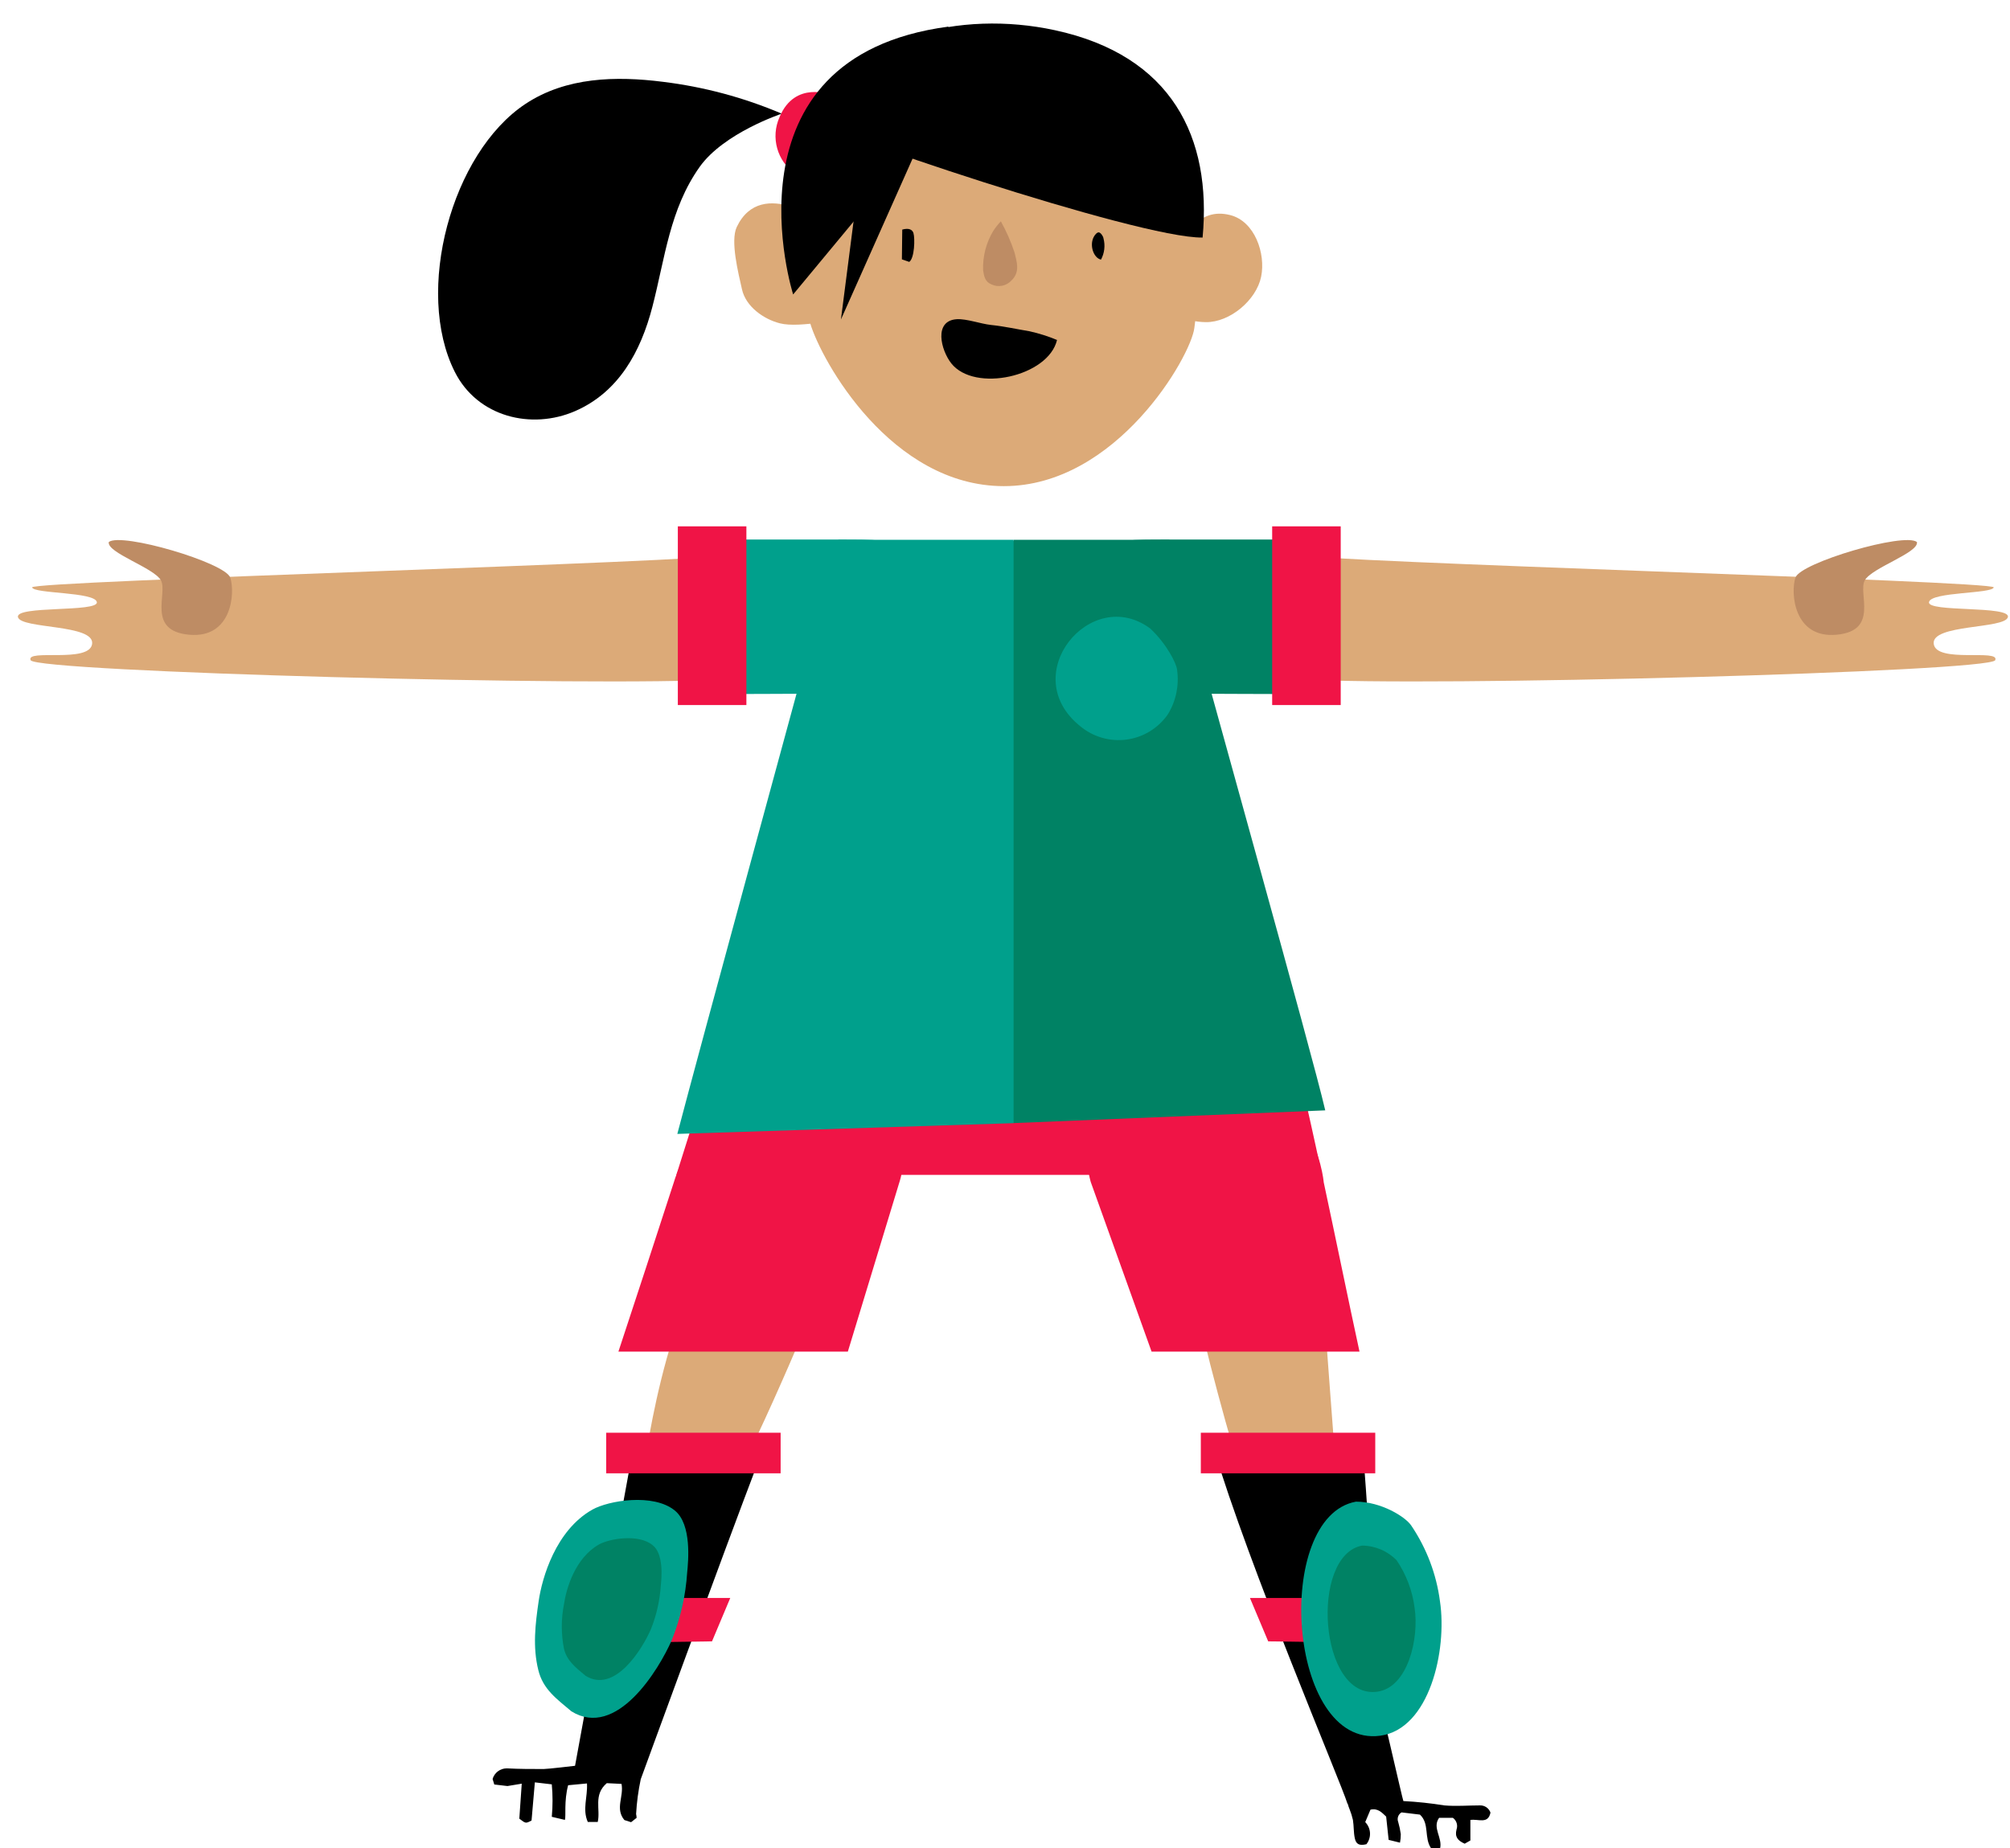 <svg version="1.1" width="137" height="126" viewBox="-1 -1 137 126" xmlns="http://www.w3.org/2000/svg" xmlns:xlink="http://www.w3.org/1999/xlink">
  <!-- Exported by Scratch - http://scratch.mit.edu/ -->
  <g id="ID0.98791140364483" transform="matrix(1, 0, 0, 1, 0, 0.5)">
    <g id="Page-1">
      <g id="jordyn-c-[sports,soccer,football,people,alex-eben-meyer]">
        <g id="Group-6">
          <path id="Shape" fill="#DCAA78" stroke="none" stroke-width="1" d="M 59.480 4.548 C 59.605 3.840 63.796 3.986 63.891 3.544 C 63.986 3.102 17.962 1.827 16.216 1.310 L 16.763 9.809 C 25.244 10.346 63.635 9.307 63.991 8.509 C 64.348 7.711 59.977 8.745 59.801 7.395 C 59.625 6.044 64.634 6.391 64.854 5.577 C 65.075 4.764 59.344 5.261 59.480 4.548 Z " transform="matrix(1, 0, 0, 1, 71, 35)"/>
          <path id="Shape" fill="#BE8C64" stroke="none" stroke-width="1" d="M 58.657 0.452 C 58.797 1.185 55.595 2.194 55.104 3.062 C 54.612 3.931 56.107 6.506 53.177 6.772 C 50.246 7.038 50.035 3.896 50.376 2.877 C 50.717 1.857 57.799 -0.226 58.657 0.452 Z " transform="matrix(1, 0, 0, 1, 71, 35)"/>
          <path id="Shape" fill="#008264" stroke="none" stroke-width="1" d="M 4.397 10.763 C 7.970 10.798 17.892 10.823 17.892 10.823 L 17.209 0.281 L 7.709 0.281 C 4.879 0.336 0.337 -0.221 0.337 5.331 C 0.337 10.884 4.227 10.763 4.397 10.763 Z " transform="matrix(1, 0, 0, 1, 71, 35)"/>
        </g>
        <g id="Group-5">
          <path id="Rectangle-path" fill="#F01446" stroke="none" stroke-width="1" d="M 12.710 0.383 L 17.382 0.383 L 17.382 12.566 L 12.710 12.566 L 12.710 0.383 Z " transform="matrix(1, 0, 0, 1, 73, 34)"/>
          <path id="Shape" fill="#DCAA78" stroke="none" stroke-width="1" d="M 16.263 53.877 C 15.967 52.230 14.150 48.856 10.592 49.072 C 7.034 49.288 7.471 51.582 7.672 53.796 C 7.631 54.630 10.256 64.313 10.648 65.041 L 17.086 65.041 C 17.001 63.821 16.328 55.132 16.263 53.877 Z " transform="matrix(1, 0, 0, 1, 73, 34)"/>
          <path id="Shape" fill="#000000" stroke="none" stroke-width="1" d="M 20.303 85.413 C 20.290 85.296 20.270 85.180 20.243 85.066 C 20.012 79.328 18.978 63.736 18.868 63.103 C 15.485 62.813 12.083 62.837 8.705 63.174 C 11.099 71.246 17.407 86.040 17.839 87.456 C 18.341 87.852 19.736 87.250 20.268 87.140 C 20.564 86.552 20.343 85.980 20.303 85.413 Z " transform="matrix(1, 0, 0, 1, 73, 34)"/>
          <path id="Shape" fill="#000000" stroke="none" stroke-width="1" d="M 26.867 87.581 C 26.059 87.581 25.246 87.652 24.443 87.581 C 23.519 87.433 22.588 87.334 21.653 87.285 C 21.618 87.285 19.831 79.358 19.731 79.308 C 19.631 79.258 17.548 83.103 17.548 83.103 C 17.548 83.103 17.834 87.305 17.859 87.461 C 17.892 87.595 17.936 87.726 17.990 87.852 C 18.084 88.087 18.160 88.329 18.215 88.575 C 18.281 88.987 18.255 89.409 18.341 89.815 C 18.426 90.222 18.642 90.347 19.134 90.227 C 19.490 89.776 19.456 89.131 19.053 88.721 L 19.410 87.872 C 19.912 87.752 20.193 88.073 20.479 88.344 L 20.649 89.931 L 21.422 90.121 C 21.460 89.930 21.479 89.735 21.477 89.539 C 21.438 89.261 21.380 88.986 21.302 88.716 C 21.204 88.471 21.300 88.191 21.528 88.058 L 22.782 88.209 C 23.455 88.836 23.043 89.790 23.550 90.518 L 24.147 90.548 C 24.353 89.795 23.595 89.117 24.087 88.430 L 25.030 88.430 C 25.278 88.611 25.378 88.933 25.276 89.223 C 25.146 89.725 25.362 89.986 25.833 90.192 L 26.220 89.971 L 26.220 88.575 C 26.752 88.485 27.424 88.887 27.590 88.073 C 27.484 87.768 27.190 87.568 26.867 87.581 Z " transform="matrix(1, 0, 0, 1, 73, 34)"/>
          <path id="Shape" fill="#F01446" stroke="none" stroke-width="1" d="M 17.959 76.477 L 12.439 76.397 L 11.195 73.440 L 17.959 73.440 L 17.959 76.477 " transform="matrix(1, 0, 0, 1, 73, 34)"/>
          <path id="Shape" fill="#00A08C" stroke="none" stroke-width="1" d="M 18.421 66.873 C 20.147 66.873 21.809 67.918 22.195 68.510 C 23.237 70.054 23.906 71.819 24.147 73.666 C 24.649 77.004 23.435 82.386 20.067 82.832 C 13.744 83.666 12.750 67.908 18.421 66.873 Z " transform="matrix(1, 0, 0, 1, 73, 34)"/>
          <path id="Shape" fill="#008264" stroke="none" stroke-width="1" d="M 18.838 69.870 C 19.727 69.875 20.577 70.237 21.196 70.874 C 21.848 71.839 22.265 72.943 22.416 74.097 C 22.737 76.186 21.969 79.549 19.866 79.830 C 15.892 80.367 15.270 70.533 18.838 69.870 Z " transform="matrix(1, 0, 0, 1, 73, 34)"/>
          <path id="Rectangle-path" fill="#F01446" stroke="none" stroke-width="1" d="M 7.847 62.175 L 19.736 62.175 L 19.736 64.941 L 7.847 64.941 L 7.847 62.175 Z " transform="matrix(1, 0, 0, 1, 73, 34)"/>
          <path id="Shape" fill="#F01446" stroke="none" stroke-width="1" d="M 0.350 45.096 L 4.490 56.643 L 18.662 56.643 C 17.899 53.129 17.041 48.912 16.223 45.096 C 16.223 45.096 15.596 37.155 6.803 37.396 C -1.989 37.637 0.350 45.096 0.350 45.096 Z " transform="matrix(1, 0, 0, 1, 73, 34)"/>
        </g>
        <g id="Group-4">
          <path id="Shape" fill="#DCAA78" stroke="none" stroke-width="1" d="M 10.983 26.067 L 18.094 25.390 C 18.435 24.888 20.814 19.581 21.738 17.307 C 21.918 16.860 23.499 11.630 18.461 10.671 C 13.422 9.712 11.078 25.209 10.983 26.067 Z " transform="matrix(1, 0, 0, 1, 32, 72)"/>
          <path id="Shape" fill="#F01446" stroke="none" stroke-width="1" d="M 12.930 7.096 C 11.679 10.955 10.419 14.804 9.151 18.643 L 24.789 18.643 L 28.302 7.096 C 28.302 7.096 30.811 -0.268 22.034 0.023 C 14.802 0.259 12.930 7.096 12.930 7.096 Z " transform="matrix(1, 0, 0, 1, 32, 72)"/>
          <path id="Shape" fill="#000000" stroke="none" stroke-width="1" d="M 18.732 26.017 L 10.014 26.017 L 6.195 46.881 C 6.195 46.881 4.334 47.101 4.058 47.101 C 3.219 47.101 2.381 47.101 1.548 47.056 C 1.099 47.052 0.701 47.347 0.575 47.779 L 0.690 48.156 L 1.588 48.261 L 2.562 48.100 L 2.396 50.485 C 2.833 50.821 2.833 50.821 3.230 50.610 L 3.455 48.010 L 4.610 48.146 C 4.678 48.882 4.678 49.623 4.610 50.359 L 5.503 50.570 C 5.588 50.349 5.433 49.280 5.724 48.206 L 7.008 48.085 C 7.059 49.014 6.682 49.852 7.064 50.711 L 7.741 50.711 C 7.942 49.847 7.425 48.863 8.358 48.065 L 9.362 48.115 C 9.533 48.984 8.905 49.797 9.558 50.580 L 10.014 50.726 L 10.391 50.430 C 10.388 50.342 10.376 50.254 10.356 50.169 C 10.400 49.372 10.506 48.580 10.672 47.799 C 10.672 47.799 16.242 32.533 18.732 26.017 Z " transform="matrix(1, 0, 0, 1, 32, 72)"/>
          <path id="Shape" fill="#F01446" stroke="none" stroke-width="1" d="M 10.009 38.477 L 15.530 38.397 L 16.774 35.440 L 10.009 35.440 L 10.009 38.477 " transform="matrix(1, 0, 0, 1, 32, 72)"/>
          <path id="Shape" fill="#00A08C" stroke="none" stroke-width="1" d="M 13.839 33.688 C 13.737 35.270 13.384 36.825 12.795 38.296 C 11.891 40.369 9.016 45.063 5.950 43.171 C 4.946 42.322 4.007 41.665 3.691 40.354 C 3.300 38.778 3.485 37.222 3.716 35.646 C 3.947 34.069 4.871 30.831 7.375 29.416 C 8.479 28.793 11.525 28.286 12.985 29.471 C 14.170 30.410 13.909 32.970 13.839 33.688 Z " transform="matrix(1, 0, 0, 1, 32, 72)"/>
          <path id="Shape" fill="#008264" stroke="none" stroke-width="1" d="M 12.042 34.561 C 11.978 35.595 11.749 36.612 11.364 37.573 C 10.777 38.924 8.905 41.976 6.913 40.746 C 6.256 40.194 5.648 39.742 5.443 38.914 C 5.241 37.903 5.241 36.862 5.443 35.851 C 5.598 34.802 6.195 32.719 7.821 31.795 C 8.539 31.389 10.521 31.057 11.470 31.830 C 12.253 32.418 12.092 34.094 12.042 34.561 Z " transform="matrix(1, 0, 0, 1, 32, 72)"/>
          <path id="Rectangle-path" fill="#F01446" stroke="none" stroke-width="1" d="M 8.318 24.175 L 20.207 24.175 L 20.207 26.941 L 8.318 26.941 L 8.318 24.175 Z " transform="matrix(1, 0, 0, 1, 32, 72)"/>
        </g>
        <g id="Group-3">
          <path id="Shape" fill="#DCAA78" stroke="none" stroke-width="1" d="M 50.790 16.175 C 51.683 14.639 52.646 12.600 54.850 13.163 C 56.521 13.584 57.284 15.783 56.957 17.369 C 56.631 18.956 54.835 20.482 53.188 20.462 C 50.288 20.412 50.524 18.338 50.790 16.175 Z " transform="matrix(1, 0, 0, 1, 28, 0)"/>
          <path id="Shape" fill="#DCAA78" stroke="none" stroke-width="1" d="M 52.200 9.036 L 38.003 6.702 L 29.381 5.281 C 27.263 4.935 27.133 4.699 26.119 6.913 C 24.332 10.818 25.005 16.451 26.224 20.542 C 26.992 23.117 31.745 31.642 39.423 31.642 C 47.101 31.642 52.170 22.796 52.406 20.858 C 52.936 16.930 52.866 12.944 52.200 9.036 Z " transform="matrix(1, 0, 0, 1, 28, 0)"/>
          <path id="Shape" fill="#000000" stroke="none" stroke-width="1" d="M 24.287 6.250 C 24.287 6.250 20.338 7.555 18.687 9.880 C 16.644 12.761 16.328 16.099 15.465 19.418 C 14.677 22.460 13.176 25.231 10.200 26.526 C 7.225 27.821 3.546 26.928 2.000 23.855 C -0.770 18.363 1.769 8.921 6.818 5.582 C 9.593 3.745 12.996 3.675 16.172 4.076 C 18.966 4.416 21.698 5.147 24.287 6.250 Z " transform="matrix(1, 0, 0, 1, 28, 0)"/>
          <path id="Shape" fill="#000000" stroke="none" stroke-width="1" d="M 26.089 6.526 C 29.100 0.934 36.457 -0.833 42.891 0.557 C 50.880 2.279 53.605 7.877 52.968 14.694 C 48.602 14.769 26.345 7.229 26.089 6.526 Z " transform="matrix(1, 0, 0, 1, 28, 0)"/>
          <path id="Shape" fill="#DCAA78" stroke="none" stroke-width="1" d="M 27.399 13.876 C 27.399 13.876 29.481 18.238 29.592 20.146 C 28.513 20.146 25.547 20.899 24.157 20.542 C 23.038 20.256 21.833 19.398 21.572 18.223 C 21.336 17.159 20.764 14.930 21.216 13.976 C 22.917 10.407 27.399 13.876 27.399 13.876 Z " transform="matrix(1, 0, 0, 1, 28, 0)"/>
          <path id="Shape" fill="#F01446" stroke="none" stroke-width="1" d="M 25.221 10.356 C 23.967 9.497 23.510 7.861 24.137 6.476 C 25.181 3.966 27.650 4.970 27.650 4.970 L 25.221 10.356 Z " transform="matrix(1, 0, 0, 1, 28, 0)"/>
          <path id="Shape" fill="#BE8C64" stroke="none" stroke-width="1" d="M 39.217 13.589 C 39.595 14.268 39.907 14.981 40.151 15.718 C 40.291 16.325 40.557 17.038 39.940 17.620 C 39.594 18.003 39.038 18.111 38.575 17.887 C 38.138 17.711 38.073 17.344 38.008 16.923 C 37.973 15.981 38.214 15.049 38.700 14.242 C 38.852 14.009 39.025 13.790 39.217 13.589 Z " transform="matrix(1, 0, 0, 1, 28, 0)"/>
          <path id="Shape" fill="#000000" stroke="none" stroke-width="1" d="M 41.174 21.084 C 40.296 20.939 39.428 20.743 38.540 20.653 C 37.842 20.577 36.889 20.226 36.221 20.261 C 34.620 20.356 35.127 22.369 35.840 23.273 C 37.431 25.281 42.454 24.177 43.046 21.677 C 42.441 21.425 41.814 21.227 41.174 21.084 Z " transform="matrix(1, 0, 0, 1, 28, 0)"/>
          <path id="Shape" fill="#000000" stroke="none" stroke-width="1" d="M 32.497 14.152 C 32.944 14.026 33.185 14.152 33.260 14.388 C 33.371 14.754 33.335 16.104 32.974 16.355 L 32.472 16.180 L 32.497 14.152 Z " transform="matrix(1, 0, 0, 1, 28, 0)"/>
          <path id="Shape" fill="#000000" stroke="none" stroke-width="1" d="M 46.042 16.200 C 45.540 16.084 45.249 15.246 45.540 14.669 C 45.621 14.503 45.781 14.327 45.897 14.342 C 46.012 14.357 46.188 14.578 46.213 14.754 C 46.342 15.240 46.281 15.757 46.042 16.200 Z " transform="matrix(1, 0, 0, 1, 28, 0)"/>
          <path id="Shape" fill="#000000" stroke="none" stroke-width="1" d="M 35.468 6.024 L 25.060 18.574 C 25.060 18.574 19.911 2.405 35.639 0.316 L 35.468 6.024 Z " transform="matrix(1, 0, 0, 1, 28, 0)"/>
          <path id="Shape" fill="#000000" stroke="none" stroke-width="1" d="M 30.299 4.880 L 28.317 20.281 L 34.500 6.396 L 30.299 4.880 " transform="matrix(1, 0, 0, 1, 28, 0)"/>
        </g>
        <path id="Shape" fill="#F01446" stroke="none" stroke-width="1" d="M 73.159 78.594 L 73.159 78.564 L 73.159 78.594 L 89.103 78.594 C 88.029 73.574 87.045 69.267 86.488 67.992 L 57.883 67.369 C 56.006 67.329 48.614 67.465 48.614 67.465 C 48.614 67.465 45.226 78.208 45.101 78.594 L 73.159 78.594 Z "/>
        <g id="Group">
          <path id="Shape" fill="#DCAA78" stroke="none" stroke-width="1" d="M 5.601 5.548 C 5.475 4.840 1.285 4.986 1.189 4.544 C 1.094 4.102 47.118 2.827 48.865 2.310 L 48.318 10.809 C 39.836 11.346 1.445 10.307 1.089 9.509 C 0.733 8.711 5.104 9.745 5.279 8.395 C 5.455 7.044 0.447 7.391 0.226 6.577 C 0.005 5.764 5.726 6.261 5.601 5.548 Z " transform="matrix(1, 0, 0, 1, 0, 34)"/>
          <path id="Shape" fill="#BE8C64" stroke="none" stroke-width="1" d="M 6.414 1.452 C 6.273 2.185 9.475 3.194 9.967 4.062 C 10.458 4.931 8.963 7.506 11.894 7.772 C 14.825 8.038 15.035 4.896 14.694 3.877 C 14.353 2.857 7.272 0.774 6.414 1.452 Z " transform="matrix(1, 0, 0, 1, 0, 34)"/>
          <path id="Shape" fill="#00A08C" stroke="none" stroke-width="1" d="M 59.413 11.763 C 55.840 11.798 45.919 11.823 45.919 11.823 L 46.601 1.281 L 56.096 1.281 C 58.927 1.336 63.468 0.779 63.468 6.331 C 63.468 11.884 59.589 11.763 59.413 11.763 Z " transform="matrix(1, 0, 0, 1, 0, 34)"/>
          <path id="Rectangle-path" fill="#F01446" stroke="none" stroke-width="1" d="M 45.201 0.383 L 49.873 0.383 L 49.873 12.566 L 45.201 12.566 L 45.201 0.383 Z " transform="matrix(1, 0, 0, 1, 0, 34)"/>
        </g>
        <g id="Group-2">
          <path id="Shape" fill="#008264" stroke="none" stroke-width="1" d="M 33.709 0.301 L 23.095 0.301 L 15.457 18.373 L 19.236 28.705 L 23.075 40.065 L 44.328 39.197 C 43.415 35.251 36.776 11.662 33.709 0.301 Z " transform="matrix(1, 0, 0, 1, 45, 35)"/>
          <path id="Shape" fill="#00A08C" stroke="none" stroke-width="1" d="M 11.146 0.301 C 8.040 11.742 1.772 34.679 0.166 40.803 L 23.085 40.070 L 23.085 0.301 L 11.146 0.301 Z " transform="matrix(1, 0, 0, 1, 45, 35)"/>
          <path id="Shape" fill="#00A08C" stroke="none" stroke-width="1" d="M 32.400 6.350 C 33.509 7.385 34.201 8.740 34.231 9.182 C 34.376 10.228 34.155 11.292 33.604 12.194 C 32.951 13.138 31.932 13.764 30.795 13.919 C 29.658 14.073 28.508 13.742 27.627 13.007 C 23.251 9.503 28.360 3.343 32.400 6.350 Z " transform="matrix(1, 0, 0, 1, 45, 35)"/>
        </g>
      </g>
    </g>
  </g>
</svg>